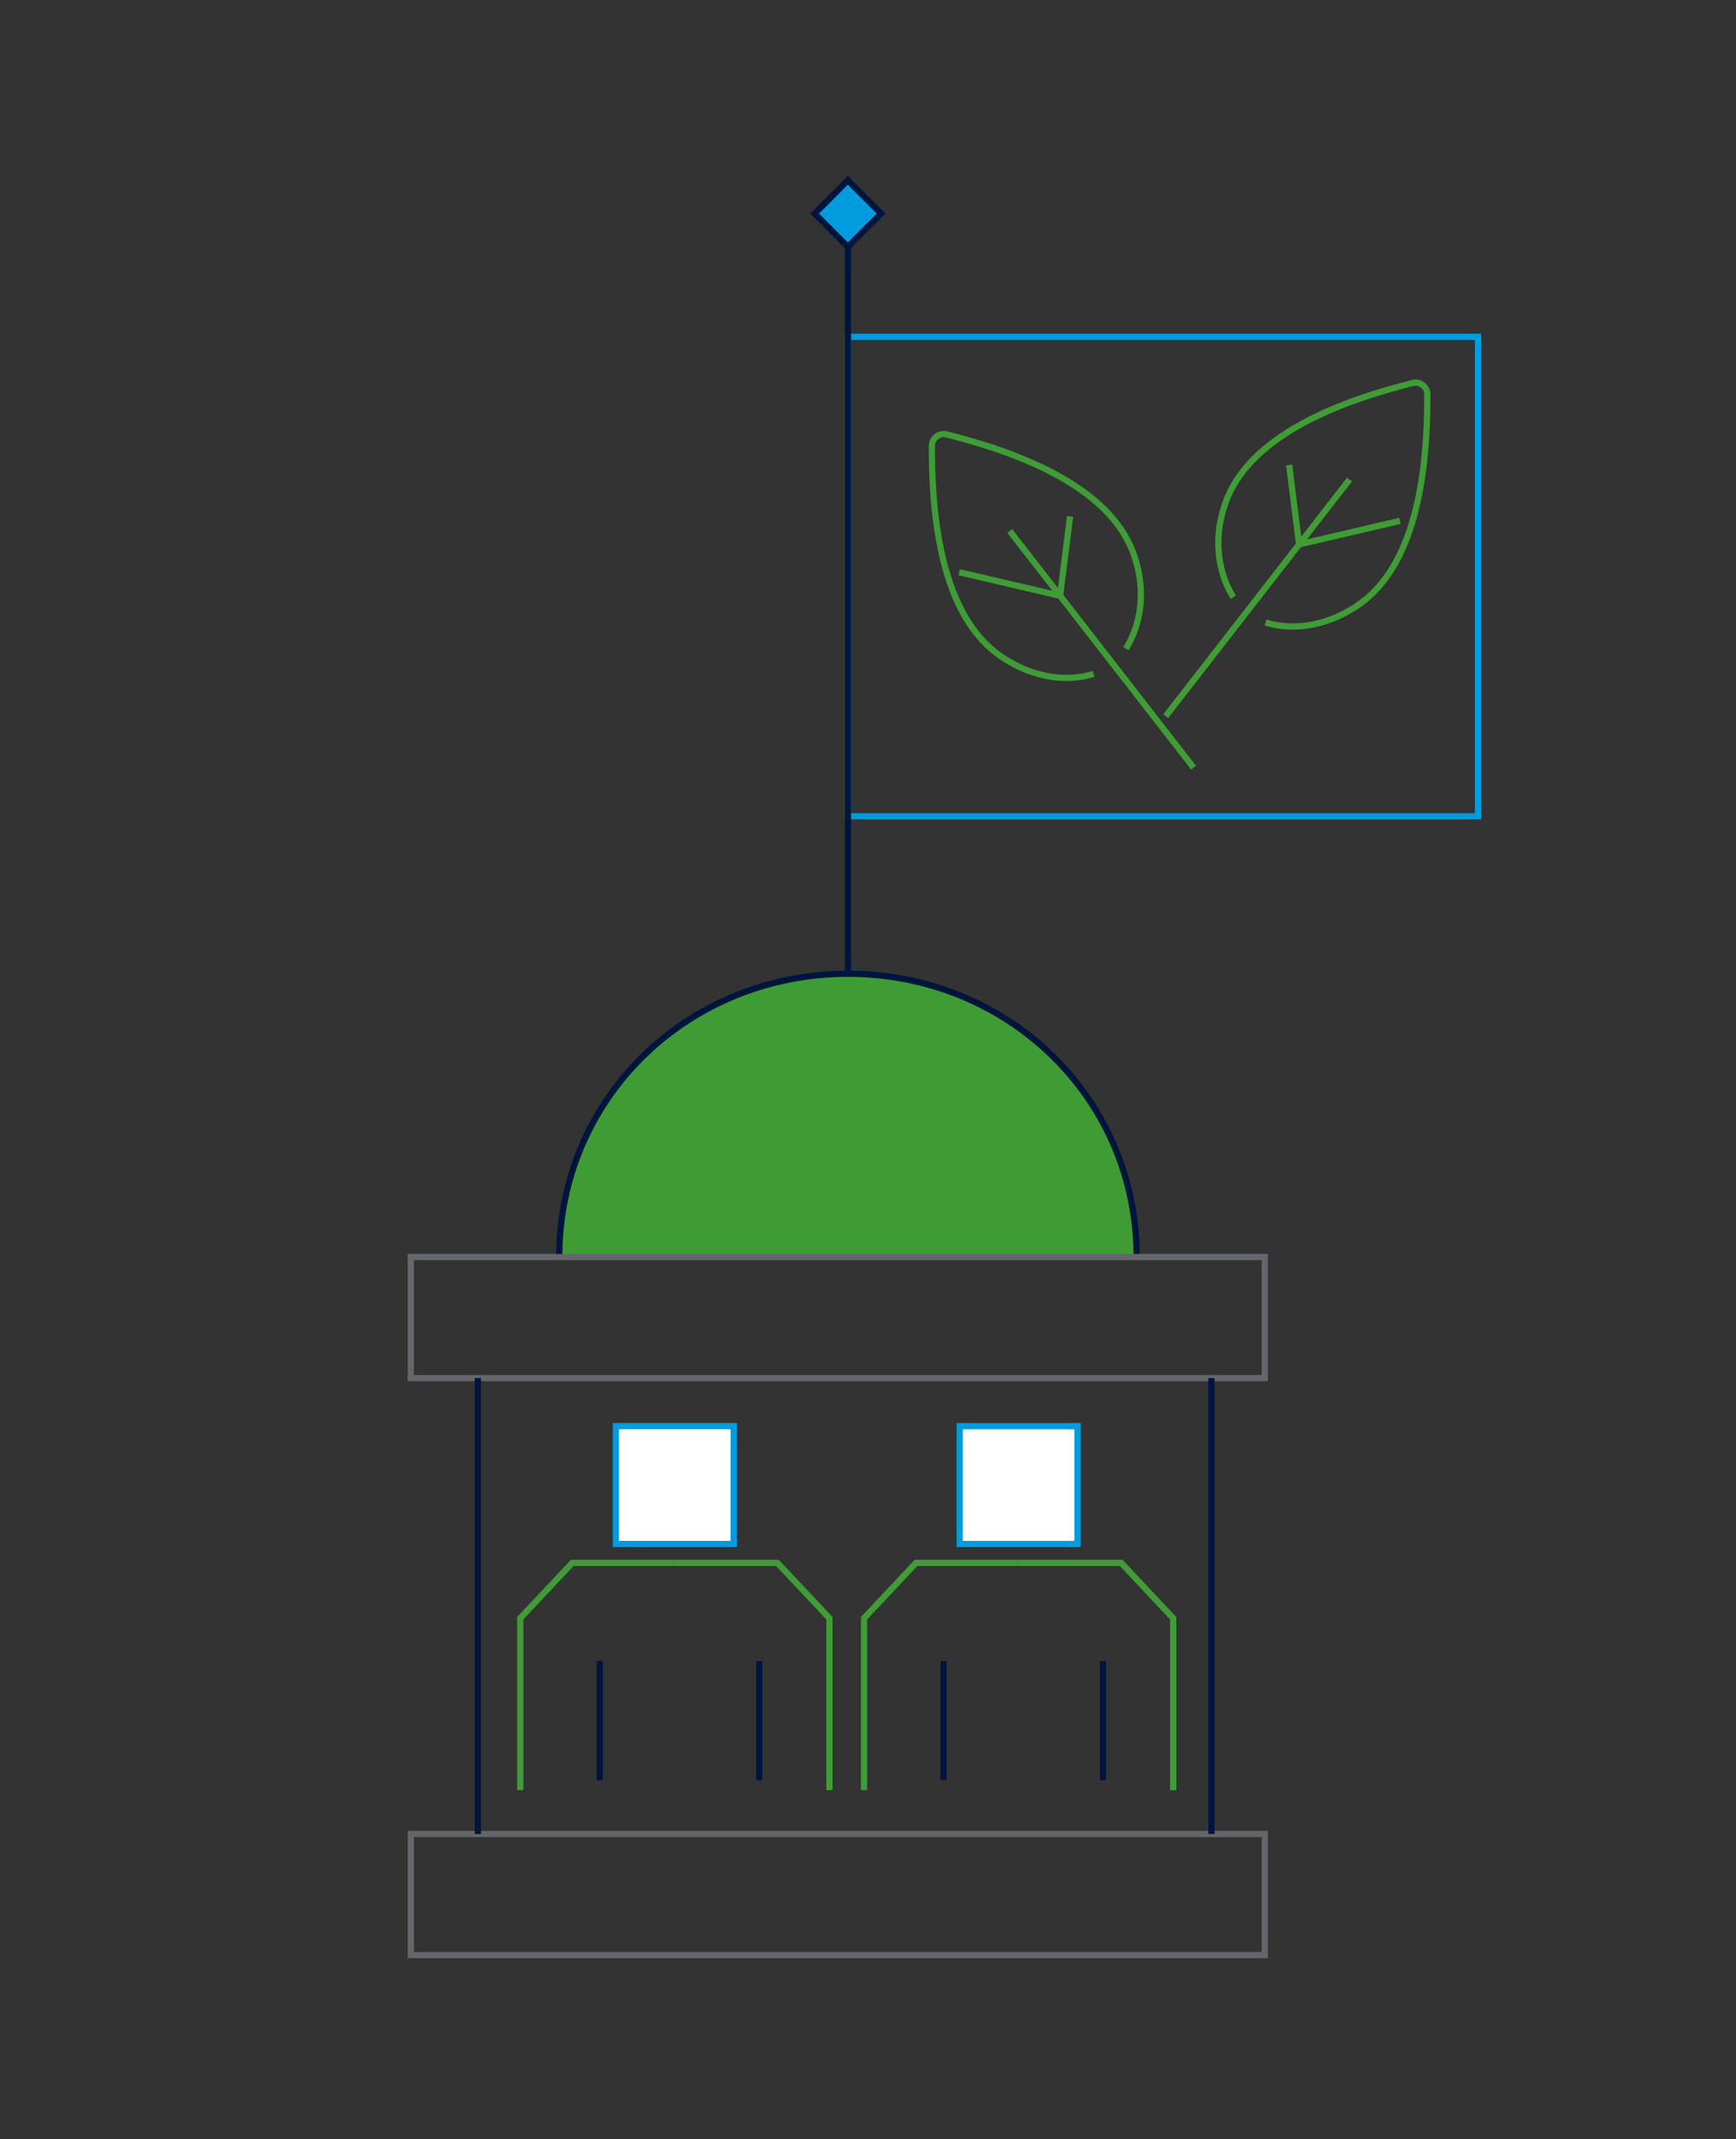 <?xml version="1.0" encoding="utf-8"?>
<!-- Generator: Adobe Illustrator 27.7.0, SVG Export Plug-In . SVG Version: 6.00 Build 0)  -->
<svg version="1.1" id="Layer_1" xmlns="http://www.w3.org/2000/svg" xmlns:xlink="http://www.w3.org/1999/xlink" x="0px" y="0px"
	 viewBox="0 0 278.7 343.25" style="enable-background:new 0 0 278.7 343.25;" xml:space="preserve">
<rect x="0" y="0" width="278.7" height="343.25" fill="#333333" stroke="none"/>
<style type="text/css">
	.st0{fill:#3F9C35;stroke:#00153D;stroke-miterlimit:10;}
	.st1{fill:none;stroke:#63666A;stroke-miterlimit:10;}
	.st2{fill:none;stroke:#00153D;stroke-miterlimit:10;}
	.st3{fill:none;stroke:#009CDE;stroke-miterlimit:10;}
	.st4{fill:none;stroke:#3F9C36;stroke-miterlimit:10;}
	.st5{fill:#FFFFFF;stroke:#009CDE;stroke-miterlimit:10;}
	.st6{fill:#009CDE;stroke:#00153D;stroke-miterlimit:10;}
</style>
<path class="st0" d="M89.78,201.71c0-25.6,20.75-45.45,46.35-45.45s46.35,19.85,46.35,45.45"/>
<rect x="65.95" y="201.71" class="st1" width="137.1" height="19.44"/>
<rect x="65.95" y="294.3" class="st1" width="137.1" height="19.44"/>
<line class="st2" x1="76.72" y1="221.14" x2="76.72" y2="294.3"/>
<line class="st2" x1="194.49" y1="221.14" x2="194.49" y2="294.3"/>
<rect x="136.13" y="54.05" class="st3" width="101.15" height="76.94"/>
<path class="st4" d="M198,95.84c-1.61-2.53-3.71-7.89-1.35-14.89c2.92-8.67,13.08-15.23,30.19-19.5c1.1-0.28,2.3,0.65,2.3,1.79
	c0.09,17.64-3.76,29.1-11.44,34.08c-6.2,4.02-11.68,3.49-14.52,2.56"/>
<line class="st4" x1="216.65" y1="76.95" x2="187.14" y2="114.93"/>
<polyline class="st4" points="224.76,83.58 208.56,87.36 206.96,74.61 "/>
<path class="st4" d="M180.75,104.09c1.61-2.53,3.71-7.89,1.35-14.89c-2.92-8.67-13.08-15.23-30.19-19.5c-1.1-0.28-2.3,0.65-2.3,1.79
	c-0.09,17.64,3.76,29.1,11.44,34.08c6.2,4.02,11.68,3.49,14.52,2.56"/>
<line class="st4" x1="162.11" y1="85.21" x2="191.62" y2="123.19"/>
<polyline class="st4" points="154,91.83 170.19,95.61 171.79,82.87 "/>
<polyline class="st4" points="108.34,250.8 124.81,250.8 133.16,259.68 133.16,287.27 "/>
<polyline class="st4" points="108.34,250.8 91.87,250.8 83.52,259.68 83.52,287.27 "/>
<rect x="98.88" y="228.86" transform="matrix(9.573957e-14 1 -1 9.573957e-14 346.647 129.971)" class="st5" width="18.91" height="18.91"/>
<rect x="154.08" y="228.86" transform="matrix(1.925510e-13 1 -1 1.925510e-13 401.841 74.777)" class="st5" width="18.91" height="18.91"/>
<line class="st2" x1="96.29" y1="285.68" x2="96.29" y2="266.54"/>
<line class="st2" x1="121.89" y1="285.68" x2="121.89" y2="266.54"/>
<polyline class="st4" points="163.53,250.8 180,250.8 188.35,259.68 188.35,287.27 "/>
<polyline class="st4" points="163.53,250.8 147.06,250.8 138.71,259.68 138.71,287.27 "/>
<line class="st2" x1="151.48" y1="285.68" x2="151.48" y2="266.54"/>
<line class="st2" x1="177.08" y1="285.68" x2="177.08" y2="266.54"/>
<line class="st2" x1="136.13" y1="39.64" x2="136.13" y2="156.26"/>
<rect x="132.35" y="30.52" transform="matrix(0.707 0.707 -0.707 0.707 64.123 -86.213)" class="st6" width="7.55" height="7.55"/>
</svg>
